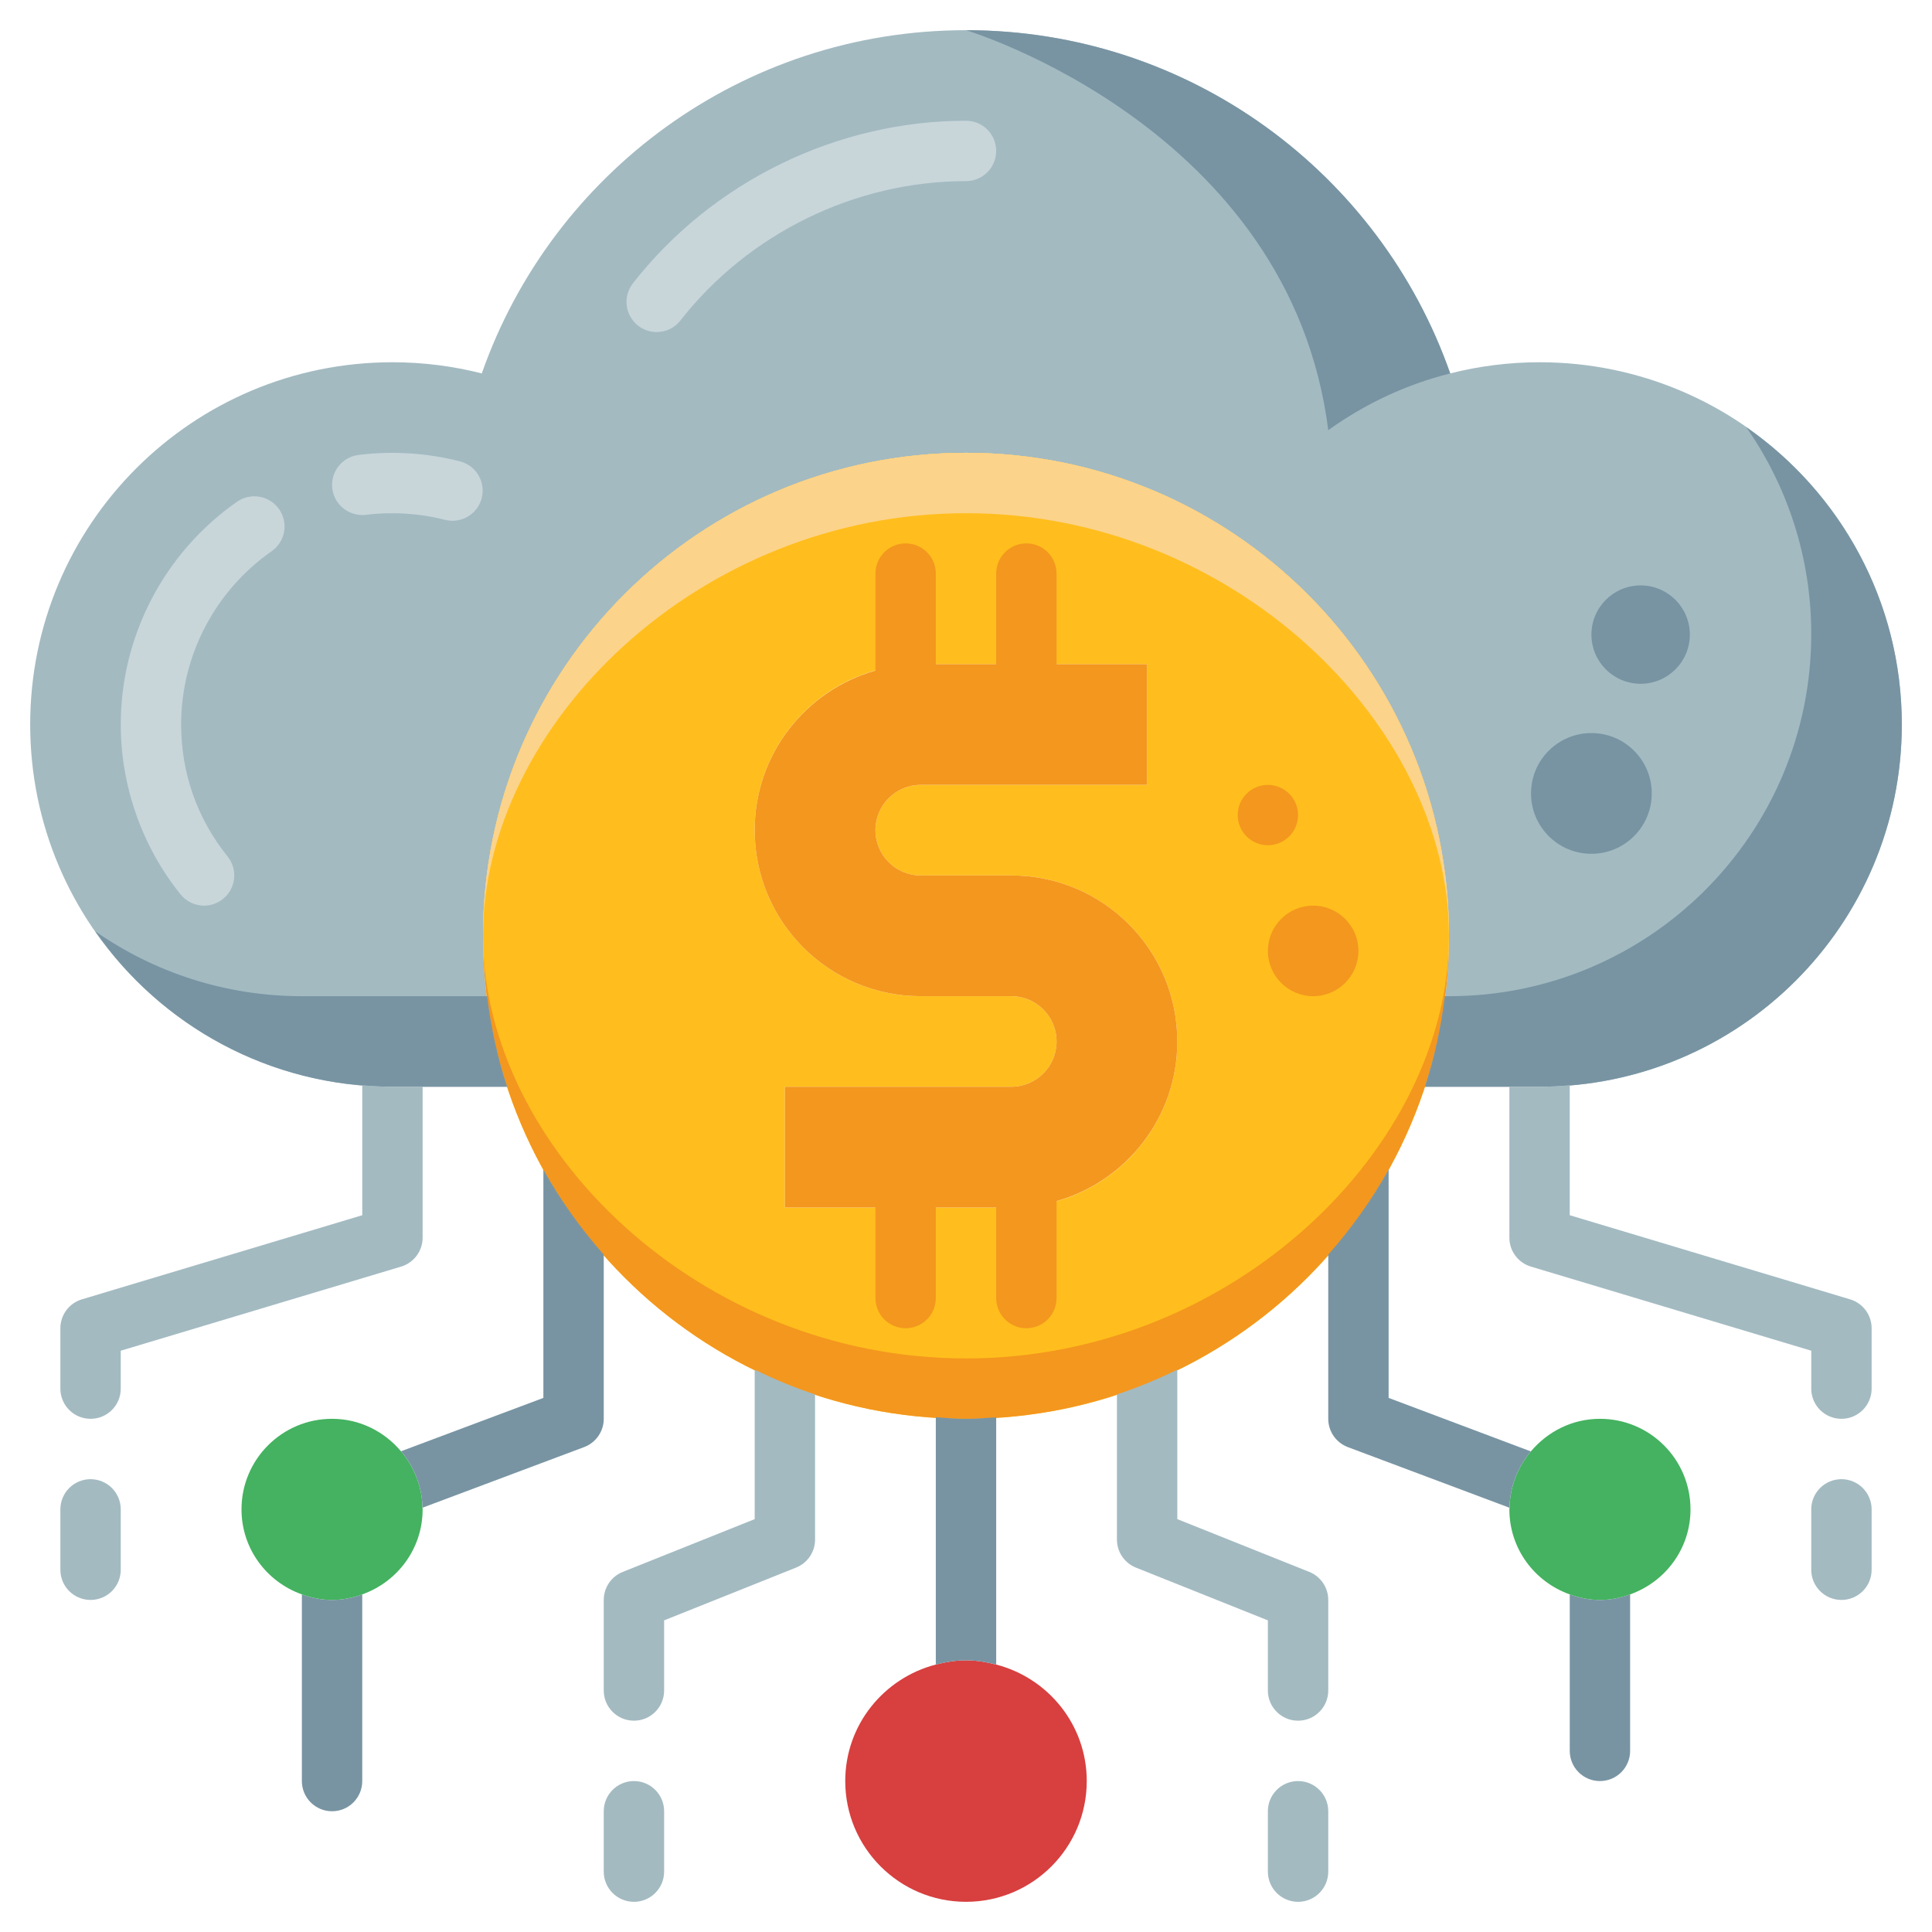 <svg width="56" height="56" viewBox="0 0 56 56" fill="none" xmlns="http://www.w3.org/2000/svg">
<g clip-path="url(#clip0_2957_8072)">
<path d="M42.035 10.824C42.858 10.614 43.733 10.5 44.625 10.5C50.426 10.5 55.125 15.199 55.125 21C55.125 26.801 50.426 31.5 44.625 31.5H41.3C41.755 30.126 42 28.656 42 27.125C42 19.39 35.735 13.125 28 13.125C20.265 13.125 14 19.39 14 27.125C14 28.656 14.245 30.126 14.7 31.5H11.375C5.574 31.5 0.875 26.801 0.875 21C0.875 15.199 5.574 10.5 11.375 10.5C12.268 10.5 13.143 10.614 13.965 10.824C15.995 5.031 21.508 0.875 28 0.875C34.492 0.875 40.005 5.031 42.035 10.824Z" fill="#A3BAC1"/>
<path d="M38.5 12.469C37.393 3.695 28 0.875 28 0.875C34.492 0.875 40.005 5.031 42.035 10.824C40.74 11.148 39.55 11.716 38.5 12.469Z" fill="#7894A3"/>
<path d="M28 13.125C20.265 13.125 14 19.39 14 27.125C14 34.86 20.265 41.125 28 41.125C35.735 41.125 42 34.86 42 27.125C42 19.39 35.735 13.125 28 13.125ZM29.312 35H22.75V31.5H29.312C30.037 31.5 30.625 30.912 30.625 30.188C30.625 29.463 30.037 28.875 29.312 28.875H26.688C24.029 28.875 21.875 26.721 21.875 24.062C21.875 21.404 24.029 19.25 26.688 19.25H33.25V22.75H26.688C25.963 22.75 25.375 23.338 25.375 24.062C25.375 24.787 25.963 25.375 26.688 25.375H29.312C31.971 25.375 34.125 27.529 34.125 30.188C34.125 32.846 31.971 35 29.312 35Z" fill="#FFBE1D"/>
<path d="M28 14.875C35.735 14.875 42 21 42 27.125C42 19.39 35.735 13.125 28 13.125C20.265 13.125 14 19.39 14 27.125C14 21 20.265 14.875 28 14.875Z" fill="#FCD38B"/>
<path d="M28 39.375C20.265 39.375 14 33.25 14 27.125C14 34.86 20.265 41.125 28 41.125C35.735 41.125 42 34.86 42 27.125C42 33.25 35.735 39.375 28 39.375Z" fill="#F4971E"/>
<path d="M50.617 12.383C51.801 14.082 52.5 16.146 52.5 18.375C52.5 24.176 47.801 28.875 42 28.875H41.88C41.767 29.78 41.578 30.659 41.3 31.5H44.625C50.426 31.5 55.125 26.801 55.125 21C55.125 17.428 53.34 14.279 50.617 12.383Z" fill="#7894A3"/>
<path d="M8.75 28.875C6.52 28.875 4.457 28.176 2.758 26.992C4.654 29.715 7.803 31.5 11.375 31.5H14.7C14.422 30.659 14.233 29.78 14.12 28.875H8.75Z" fill="#7894A3"/>
<path d="M5.915 26.25C5.66 26.25 5.405 26.138 5.232 25.923C4.115 24.532 3.5 22.783 3.5 21C3.5 18.433 4.76 16.02 6.87 14.543C7.268 14.267 7.812 14.363 8.089 14.758C8.367 15.154 8.271 15.7 7.874 15.977C6.231 17.126 5.25 19.005 5.25 21C5.25 22.406 5.715 23.73 6.598 24.827C6.9 25.204 6.84 25.755 6.464 26.056C6.301 26.187 6.107 26.25 5.915 26.25Z" fill="#C8D6DA"/>
<path d="M13.116 15.095C13.044 15.095 12.972 15.086 12.899 15.068C12.147 14.876 11.356 14.829 10.608 14.923C10.128 14.977 9.692 14.643 9.632 14.164C9.572 13.684 9.912 13.247 10.391 13.187C11.372 13.064 12.372 13.127 13.332 13.373C13.8 13.492 14.083 13.969 13.963 14.437C13.863 14.831 13.507 15.095 13.116 15.095Z" fill="#C8D6DA"/>
<path d="M38.062 28.875C38.787 28.875 39.375 28.287 39.375 27.562C39.375 26.838 38.787 26.25 38.062 26.25C37.338 26.25 36.75 26.838 36.75 27.562C36.75 28.287 37.338 28.875 38.062 28.875Z" fill="#F4971E"/>
<path d="M36.75 24.5C37.233 24.5 37.625 24.108 37.625 23.625C37.625 23.142 37.233 22.75 36.75 22.75C36.267 22.75 35.875 23.142 35.875 23.625C35.875 24.108 36.267 24.5 36.75 24.5Z" fill="#F4971E"/>
<path d="M47.555 19.82C48.342 19.82 48.981 19.182 48.981 18.394C48.981 17.607 48.342 16.968 47.555 16.968C46.767 16.968 46.128 17.607 46.128 18.394C46.128 19.182 46.767 19.82 47.555 19.82Z" fill="#7894A3"/>
<path d="M46.127 24.748C47.094 24.748 47.877 23.964 47.877 22.998C47.877 22.031 47.094 21.248 46.127 21.248C45.161 21.248 44.377 22.031 44.377 22.998C44.377 23.964 45.161 24.748 46.127 24.748Z" fill="#7894A3"/>
<path d="M19.034 9.625C18.846 9.625 18.656 9.565 18.496 9.44C18.115 9.142 18.048 8.592 18.345 8.212C20.652 5.261 24.261 3.5 28 3.5C28.484 3.5 28.875 3.892 28.875 4.375C28.875 4.858 28.484 5.25 28 5.25C24.795 5.25 21.701 6.76 19.724 9.288C19.552 9.509 19.295 9.625 19.034 9.625Z" fill="#C8D6DA"/>
<path d="M34.125 30.188C34.125 27.529 31.971 25.375 29.312 25.375H26.688C25.963 25.375 25.375 24.787 25.375 24.062C25.375 23.338 25.963 22.75 26.688 22.75H33.25V19.25H30.625V16.625C30.625 16.142 30.234 15.75 29.75 15.75C29.266 15.75 28.875 16.142 28.875 16.625V19.25H27.125V16.625C27.125 16.142 26.734 15.75 26.25 15.75C25.766 15.75 25.375 16.142 25.375 16.625V19.436C23.356 20.008 21.875 21.86 21.875 24.062C21.875 26.721 24.029 28.875 26.688 28.875H29.312C30.037 28.875 30.625 29.463 30.625 30.188C30.625 30.912 30.037 31.5 29.312 31.5H22.75V35H25.375V37.625C25.375 38.108 25.766 38.5 26.25 38.5C26.734 38.5 27.125 38.108 27.125 37.625V35H28.875V37.625C28.875 38.108 29.266 38.5 29.75 38.5C30.234 38.5 30.625 38.108 30.625 37.625V34.815C32.644 34.242 34.125 32.39 34.125 30.188Z" fill="#F4971E"/>
<path d="M18.375 55.125C17.891 55.125 17.5 54.733 17.5 54.25V52.5C17.5 52.017 17.891 51.625 18.375 51.625C18.859 51.625 19.25 52.017 19.25 52.5V54.25C19.25 54.733 18.859 55.125 18.375 55.125Z" fill="#A3BAC1"/>
<path d="M2.625 46.375C2.141 46.375 1.75 45.983 1.75 45.5V43.75C1.75 43.267 2.141 42.875 2.625 42.875C3.109 42.875 3.5 43.267 3.5 43.75V45.5C3.5 45.983 3.109 46.375 2.625 46.375Z" fill="#A3BAC1"/>
<path d="M37.625 55.125C37.141 55.125 36.75 54.733 36.75 54.25V52.5C36.75 52.017 37.141 51.625 37.625 51.625C38.109 51.625 38.5 52.017 38.5 52.5V54.25C38.5 54.733 38.109 55.125 37.625 55.125Z" fill="#A3BAC1"/>
<path d="M53.375 46.375C52.891 46.375 52.5 45.983 52.5 45.5V43.75C52.5 43.267 52.891 42.875 53.375 42.875C53.859 42.875 54.25 43.267 54.25 43.75V45.5C54.25 45.983 53.859 46.375 53.375 46.375Z" fill="#A3BAC1"/>
<path d="M8.75 46.214V51.625C8.75 52.108 9.141 52.5 9.625 52.5C10.109 52.5 10.5 52.108 10.5 51.625V46.214C10.225 46.312 9.934 46.375 9.625 46.375C9.316 46.375 9.025 46.312 8.75 46.214Z" fill="#7894A3"/>
<path d="M45.5 46.214V50.75C45.5 51.233 45.891 51.625 46.375 51.625C46.859 51.625 47.25 51.233 47.25 50.75V46.214C46.975 46.312 46.684 46.375 46.375 46.375C46.066 46.375 45.775 46.312 45.5 46.214Z" fill="#7894A3"/>
<path d="M9.625 41.125C8.175 41.125 7 42.3 7 43.75C7 44.891 7.732 45.853 8.75 46.214C9.025 46.312 9.316 46.375 9.625 46.375C9.934 46.375 10.225 46.312 10.5 46.214C11.518 45.853 12.25 44.891 12.25 43.75C12.25 43.733 12.246 43.718 12.246 43.702C12.234 43.076 11.999 42.511 11.623 42.066C11.141 41.495 10.43 41.125 9.625 41.125Z" fill="#44B260"/>
<path d="M49 43.75C49 42.3 47.825 41.125 46.375 41.125C45.568 41.125 44.855 41.497 44.373 42.07C43.999 42.515 43.766 43.08 43.754 43.704C43.754 43.719 43.75 43.734 43.75 43.75C43.75 44.891 44.482 45.853 45.5 46.214C45.775 46.312 46.066 46.375 46.375 46.375C46.684 46.375 46.975 46.312 47.25 46.214C48.268 45.853 49 44.891 49 43.75Z" fill="#44B260"/>
<path d="M28.875 48.248C28.594 48.176 28.304 48.125 28 48.125C27.696 48.125 27.406 48.176 27.125 48.248C25.618 48.639 24.5 49.996 24.5 51.625C24.5 53.558 26.067 55.125 28 55.125C29.933 55.125 31.5 53.558 31.5 51.625C31.5 49.996 30.382 48.639 28.875 48.248Z" fill="#D83F3F"/>
<path d="M21.875 44.033L18.05 45.563C17.718 45.696 17.5 46.017 17.5 46.375V49C17.5 49.483 17.891 49.875 18.375 49.875C18.859 49.875 19.25 49.483 19.25 49V46.967L23.075 45.437C23.407 45.304 23.625 44.983 23.625 44.625V40.419C23.021 40.22 22.439 39.976 21.875 39.7V44.033Z" fill="#A3BAC1"/>
<path d="M32.375 44.625C32.375 44.983 32.593 45.304 32.925 45.438L36.75 46.967V49C36.75 49.483 37.141 49.875 37.625 49.875C38.109 49.875 38.5 49.483 38.5 49V46.375C38.5 46.017 38.282 45.696 37.95 45.562L34.125 44.033V39.7C33.561 39.976 32.979 40.22 32.375 40.419V44.625Z" fill="#A3BAC1"/>
<path d="M15.75 40.519L11.623 42.066C11.999 42.511 12.234 43.076 12.246 43.702L16.933 41.944C17.273 41.816 17.5 41.49 17.5 41.125V36.366C16.834 35.61 16.242 34.787 15.75 33.899V40.519Z" fill="#7894A3"/>
<path d="M40.25 40.519V33.899C39.758 34.787 39.166 35.609 38.5 36.366V41.125C38.5 41.49 38.727 41.816 39.067 41.945L43.754 43.703C43.766 43.08 43.999 42.515 44.373 42.07L40.25 40.519Z" fill="#7894A3"/>
<path d="M27.125 41.081V48.249C27.406 48.176 27.696 48.125 28 48.125C28.304 48.125 28.594 48.176 28.875 48.248V41.081C28.584 41.099 28.296 41.125 28 41.125C27.704 41.125 27.416 41.099 27.125 41.081Z" fill="#7894A3"/>
<path d="M10.5 31.456V35.224L2.374 37.662C2.004 37.773 1.75 38.114 1.75 38.5V40.25C1.75 40.733 2.141 41.125 2.625 41.125C3.109 41.125 3.5 40.733 3.5 40.25V39.151L11.626 36.713C11.996 36.602 12.25 36.261 12.25 35.875V31.5H11.375C11.079 31.5 10.79 31.48 10.5 31.456Z" fill="#A3BAC1"/>
<path d="M53.626 37.662L45.5 35.224V31.456C45.21 31.48 44.921 31.5 44.625 31.5H43.75V35.875C43.75 36.261 44.004 36.602 44.374 36.713L52.5 39.151V40.25C52.5 40.733 52.891 41.125 53.375 41.125C53.859 41.125 54.25 40.733 54.25 40.25V38.5C54.25 38.114 53.996 37.773 53.626 37.662Z" fill="#A3BAC1"/>
</g>
<defs>
<clipPath id="clip0_2957_8072">
<rect width="56" height="56" fill="white"/>
</clipPath>
</defs>
</svg>
